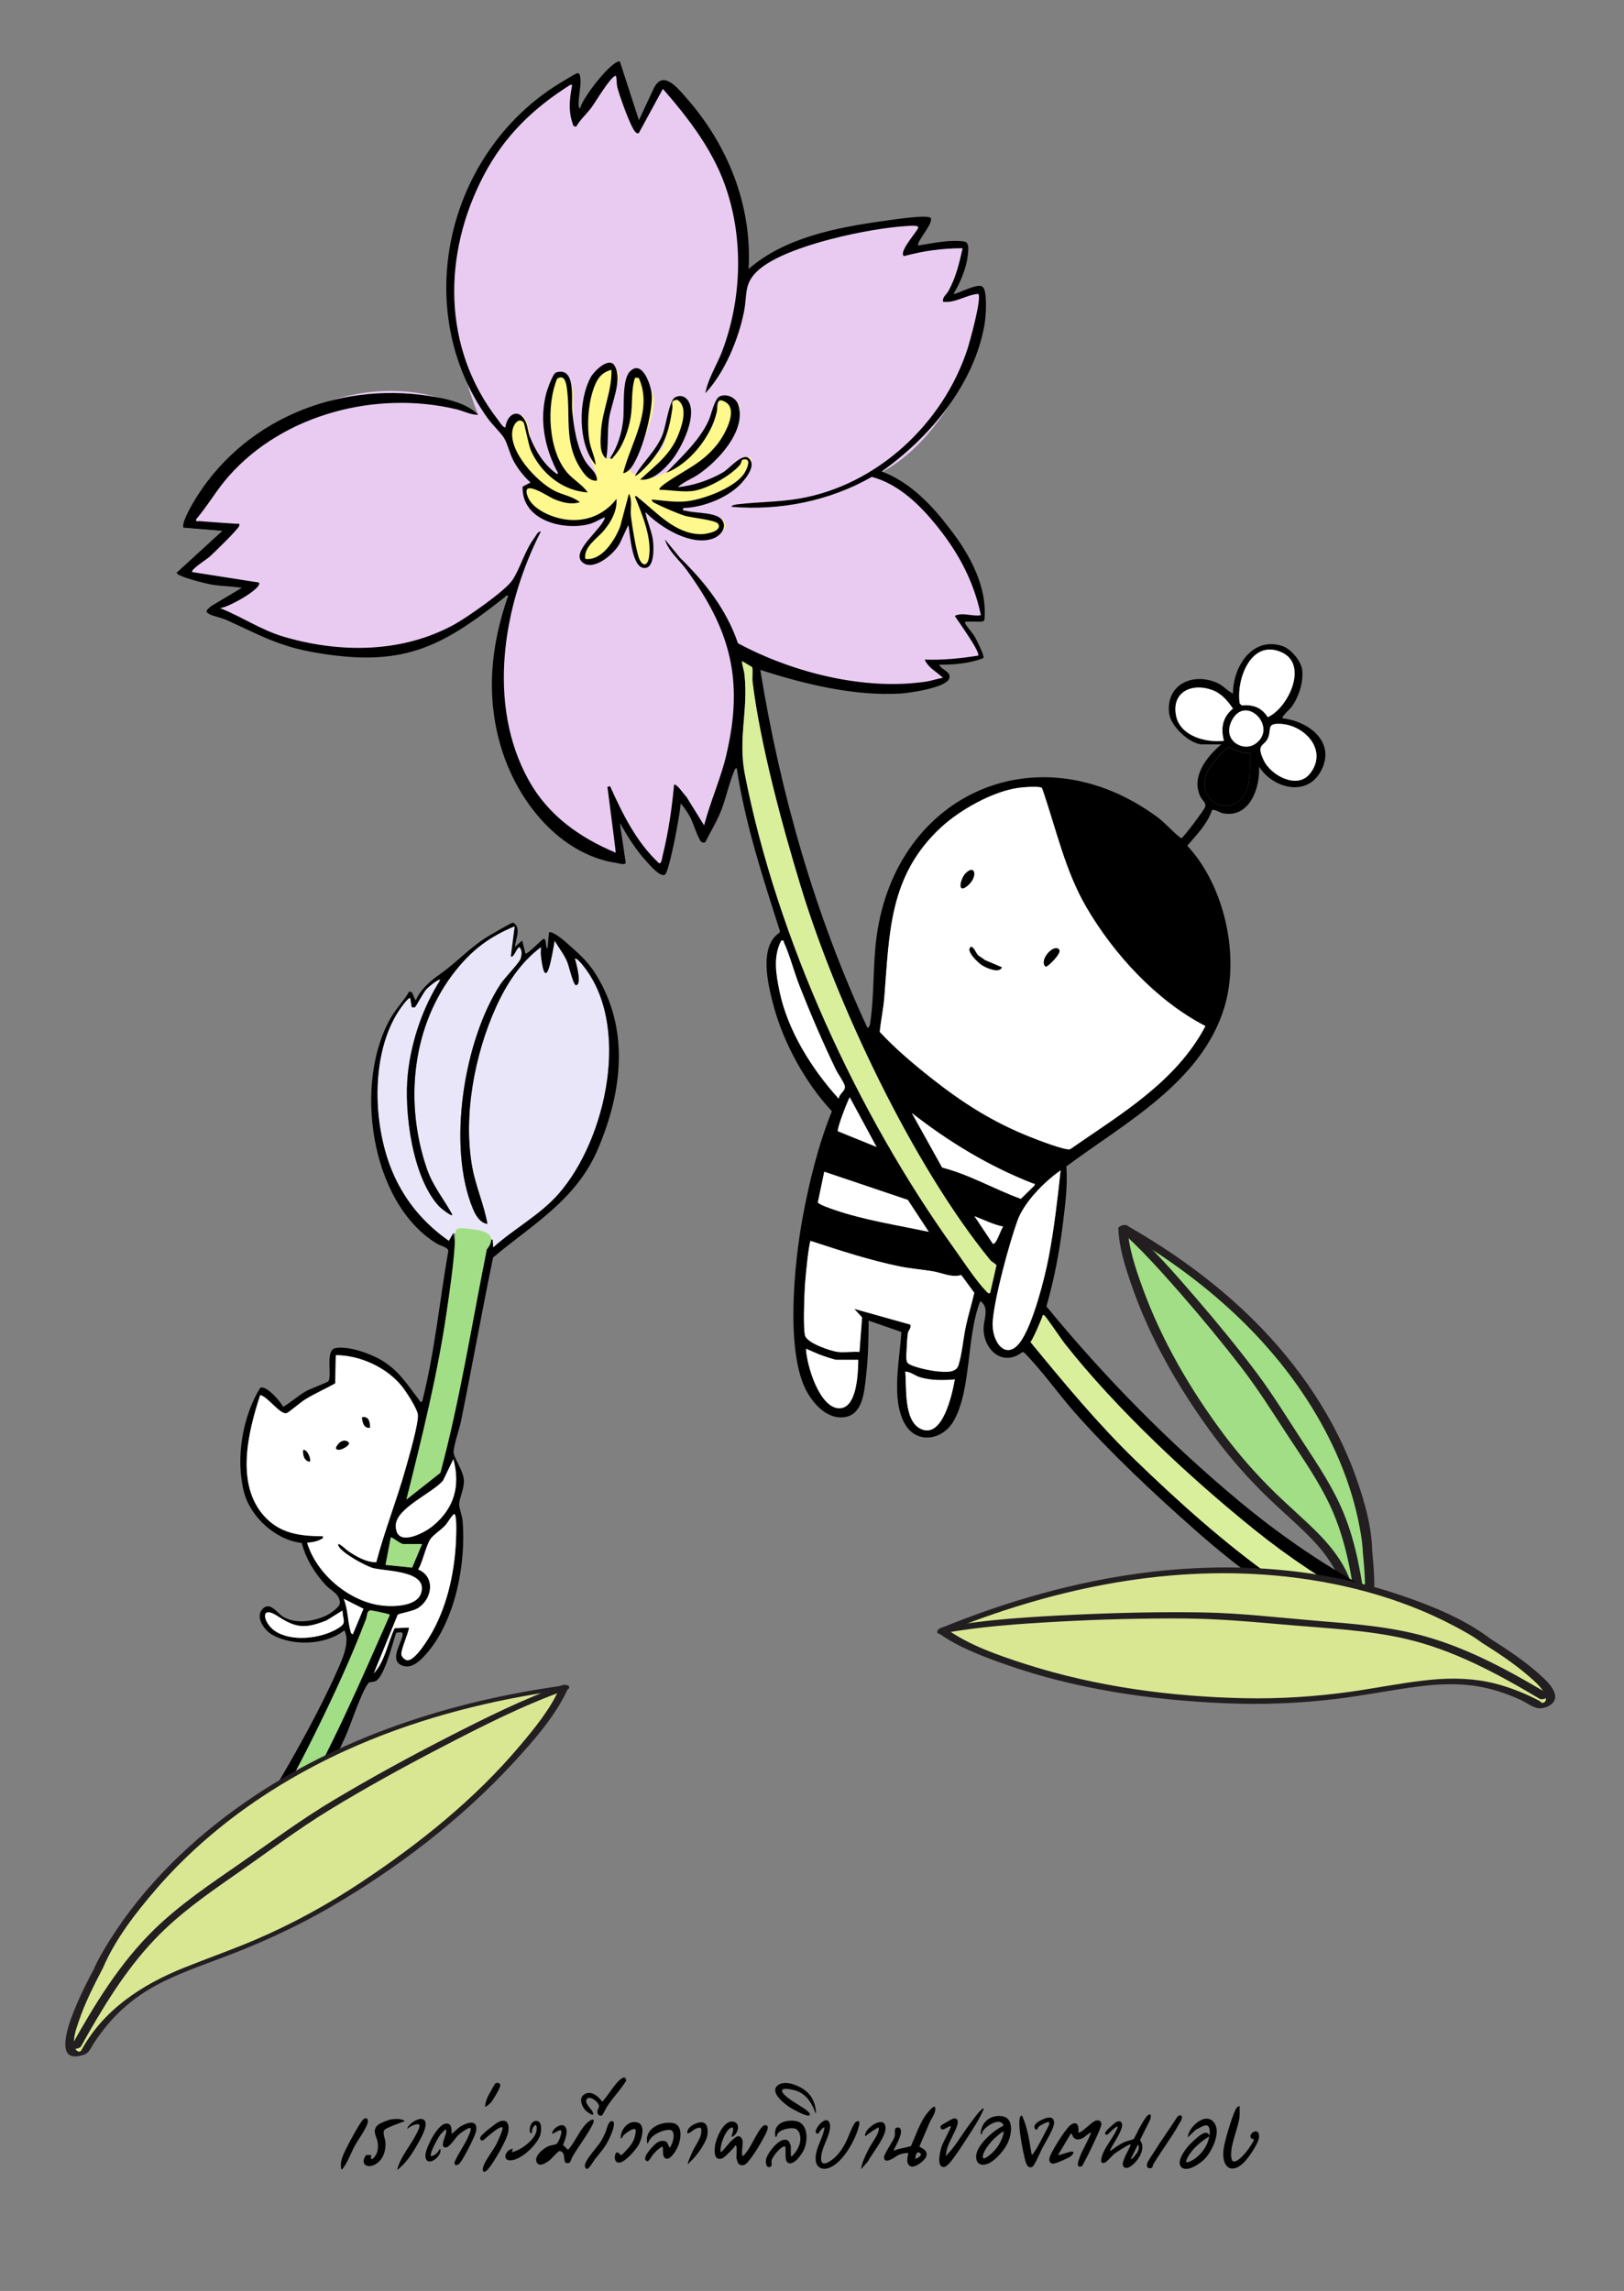 <?xml version="1.0" encoding="UTF-8"?>
<svg id="Layer_1" xmlns="http://www.w3.org/2000/svg" version="1.1" viewBox="0 0 254.82 359.49">
  <rect x="0" y="0" width="254.82" height="359.49" fill="#808080" stroke="none"/>
  <!-- Generator: Adobe Illustrator 29.8.2, SVG Export Plug-In . SVG Version: 2.1.1 Build 3)  -->
  <defs>
    <style>
      .st0 {
        fill: #daef9b;
      }

      .st1 {
        fill: #eae6fa;
      }

      .st2 {
        fill: #d9e793;
      }

      .st3 {
        fill: #231f20;
      }

      .st4 {
        fill: #fff88c;
      }

      .st5 {
        fill: #fff;
      }

      .st6 {
        fill: #a1de85;
      }

      .st7 {
        fill: #e9cbf2;
      }
    </style>
  </defs>
  <g>
    <g>
      <path class="st6" d="M214.58,243.57s-.51-29.45-38.38-50.97c0,0,.34,11.02,12.74,29.35,12.4,18.33,21.25,17.43,23.57,31.31,0,0,3.44,4.01,2.07-9.69Z"/>
      <path class="st3" d="M215.31,243.38c-.07-3.83-1.21-7.77-2.46-11.34-3.29-9.4-9.06-17.83-16.09-24.83-5.92-5.89-12.73-10.79-19.97-14.92-.32-.18-1.32.08-1.31.52.1,2.99,1.11,6.07,2.07,8.86,2.93,8.48,7.59,16.49,12.91,23.67,2.6,3.5,5.48,6.77,8.62,9.79,2.25,2.17,4.66,4.19,6.82,6.45,1.96,2.04,3.58,4.32,4.59,6.97.27.7.5,1.42.7,2.15.22.82.24,1.84.57,2.6.11.26.15.34.39.51.88.67,2.21.35,2.8-.55.55-.85.6-2.04.65-3.01.13-2.29-.07-4.59-.29-6.86-.04-.4-1.5-.1-1.45.39.2,2.08.38,4.18.31,6.27-.03.97-.06,2.06-.44,2.97-.03.06-.32.51-.31.53,0-.03.37,0,.41-.1.03-.06,0,.06-.05-.02-.08-.13-.39-.18-.51-.35-.09-.13-.03-.15-.09-.32-.29-.8-.35-1.75-.58-2.58-.36-1.31-.84-2.59-1.45-3.8-1.13-2.23-2.72-4.16-4.47-5.92-2.13-2.13-4.42-4.09-6.58-6.19-2.96-2.88-5.68-5.98-8.15-9.29-5.18-6.95-9.68-14.67-12.65-22.84-1.11-3.05-2.27-6.44-2.38-9.72l-1.31.52c11.55,6.59,22.09,15.34,29.38,26.56,4.02,6.18,7.1,13.15,8.4,20.44.23,1.26.43,2.55.46,3.84,0,.37,1.46.12,1.45-.39Z"/>
    </g>
    <path class="st3" d="M214.33,252.69c-.66-5.19-1.52-10.45-3.52-15.31-1.62-3.93-3.99-7.47-6.31-11.01-2.43-3.69-4.71-7.48-7.37-11.01-2.96-3.93-6.08-7.74-9.29-11.47-3.45-4.01-6.98-8.06-10.96-11.56-.34-.3-1.69.25-1.35.54,3.47,3.06,6.58,6.54,9.63,10.02,3.33,3.81,6.56,7.72,9.65,11.73,2.59,3.37,4.82,6.92,7.14,10.47,2.42,3.7,5,7.35,6.85,11.38,2.4,5.22,3.36,10.95,4.08,16.6.05.41,1.51.1,1.45-.39h0Z"/>
    <g>
      <path class="st7" d="M75.04,65.11s-18.61-13.33-42.26,10.17l-3.96,7.57,6.06.5-7.17,6.56,12.91,1.54-6.15,3.99s11.33,8.62,26.24,6.49c13.23-1.47,19.66-10.79,19.66-10.79,0,0-9.24,37.79,16.35,44.3l-.99-12.03s3.84,10.44,8.61,13.84l1.43-14.05,4.92,8.92s6.64-23.8,5.1-31.15c0,0,16.94,11.53,32.18,5.42l-2.87-2.86s3.99.62,9.2-.22l-4.49-6.64,4.62.73s-.64-17.85-17.63-22.56c13.33-5.71,19.95-26.71,17.31-29.83l-6.15,2.36s3.92-5.26,3.38-9.43l-9.53,2.26,4.21-5.95s-20.97.03-29.62,9.92c.45-10.4-6.37-28.21-12.4-30.2l-4.31,6.77-2.47-11.06-6.85,10.23.62-7.89s-30.81,14.56-15.98,53.08Z"/>
      <path class="st4" d="M96.9,78.19s-2.71,5.04-8.91,3.54c-6.2-1.51-6.46-5.08-4.61-6.1,0,0-5.61-7.81-2.17-10.15,0,0,1.55-2.06,2.28,5.13.92,1.67,3.58,4.76,6.93,5.34,0,0-5.11-3.77-4.44-12.06s3.92-4.8,3.94-2.27c.08,6.46-.46,10.83,3.74,12.83,0,0-1.57-3.17-2.16-7.08s1.71-9.78,4.58-9.47c2.87.3-1.23,4.98-.97,11.18,0,0-.6,3.96.77,2.66,1.37-1.31,2.97-4.58,3.28-10.11s2.01-2.75,3.25.09-3.53,11.89-3.53,11.89c0,0,.13,2.78,4.26-2.49,2.47-1.17.62-8.63,3.29-8.52,2.67.11,1.52,6.67-4.52,12.4,0,0,3.94.21,10-8.3.73-2.19.45-6.97,4.12-3.23.67,8.56-12.36,13.29-12.36,13.29,0,0,5.16.35,9.9-2.7,1.8-1.48,6.75-5.06,3.01,1.58-6.04,4.8-13.54,3.28-13.54,3.28,0,0,4.04,1.89,8.23,2.06s2.87,3.6-1.58,3.57c-4.45-.03-9.3-6.46-9.3-6.46,0,0,3.75,8.93,1.08,10.93-2.45.58-2.62-11.65-2.62-11.65,0,0,.09,11.7-7.19,10.88-2.17-.83,3.61-6.44,3.61-6.44l1.63-3.62Z"/>
      <path class="st1" d="M76.69,194.54h.6s.1,1.22.1,1.22c3.28-2.96,7.3-5.05,10.25-8.4,7.54-8.58,11.56-26.81,3.58-36.17-.15-.17-.8-.94-1.02-.72.2.51,1.2,4.35.11,4.1-.35-.08-1.06-3.05-1.3-3.62-.5-1.21-1.34-2.22-1.98-3.34-.37,2.08-1.4,8.82-2.15,2.35-.05-.44.02-.89,0-1.33-3.21,2.38-5.43,5.82-7.06,9.43-3.36,7.42-5.2,17.14-3.7,25.21.56,3,1.85,5.84,2.36,8.8-1.21-.22-1.83-1.34-2.26-2.35-4.11-9.82-1.44-26.44,4.3-35.26.65-1,2.94-3.32,3.17-4,.18-.54.3-1.42-.2-1.83-.38,0-.92,1.81-1.33,1.43l.61-4.71c-3.88,1.6-6.59,3.61-9.21,6.87-6.96,8.66-8.15,20.84-4.57,31.21.93,2.7,2.6,4.66,3.95,7.12.2.62-1.83-1.01-2.04-1.24-4.22-4.53-5.55-14.93-4.9-20.87.57-5.15,2.34-10.32,5.1-14.68-.29-.23-1.9,1.15-2.16,1.42-.52.55-1.68,2.81-1.84,2.88-.08.03-.54.08-.51-.12l-.21-1.31c-.3-.21-1.52,1.56-1.72,1.86-4.67,6.96-4.2,18.59-.83,26,1.92,4.23,4.81,7.59,8.6,10.25l.71-1.23,5.55,1.03Z"/>
      <path d="M233.84,264.82c-17.67-3.5-33.21-13.12-46.51-24.9-6.32-5.59-13.18-12.02-18.75-18.34-2.69-3.05-5.01-6.45-7.89-9.34l-.28-.07c-2.92,2.27-5.87-.09-6.07-3.4-.1-1.71,1.05-3.5-.52-4.61-2.2,5.45-1.35,13.8-4.17,18.79-1.73,3.07-5.85,3.74-7.69.45-2.19-3.89-.76-10.14-.53-14.39l-5.13-1.78c-.02,2.89-.07,5.84-.41,8.71-.27,2.32-.47,6.05-3.4,6.44-2.55.34-4.6-1.79-5.78-3.81-3.56-6.1-2.07-20.44-.8-27.36,1.04-5.65,2.47-11.52,4.62-16.84-4.12-4.38-7.57-10.67-9.13-16.48-.88-3.29-2.41-9.37.94-11.56l.03-.25c-2.68-8.38-5.45-16.81-6.77-25.54-.29.03-.33.29-.42.5-.85,2.01-1.3,4.47-2.21,6.6-.65,1.53-1.55,2.99-2.28,4.48-.21.16-.41.11-.62,0-.42-.22-1.34-3.04-1.73-3.8s-.99-1.64-1.54-2.25c-.03,1.43-1.79,10.76-2.46,11.18-.74.46-2.44-1.57-2.98-2.16-1.62-1.78-2.9-3.86-4.1-5.95l.92,6.24c-.06.42-1.13.09-1.47.04-9-1.4-15.54-9.75-18.05-18.02s-1.61-16.24,1.08-23.93c-.35-.09-.41.14-.62.3-10.09,7.99-16.09,10.95-29.55,8.65-5.9-1.01-8.77-2.75-13.96-5.1-.84-.38-2.07-.6-2.74-.94-.9-.46-.25-.79.26-1.27l4.81-2.87c-1.57-.26-3.14-.24-4.72-.5-.81-.14-5.39-1.24-5.52-1.86l7.17-6.56-6.06-.5c-.42-.58,1.1-3.26,1.47-3.89,7.55-12.9,22.42-19.05,37.05-16.8,2.56.39,5.86,1.07,7.71,2.95-1.07.08-2.31-.59-3.44-.86-12.52-2.98-27.08.74-35.7,10.49-1.88,2.12-3.28,4.61-5.12,6.77-.09.47.21.28.51.3,1.91.16,3.83.27,5.74.41.31.02.59-.16.51.31-.08.47-4.06,4.34-4.71,4.92-.3.26-3.02,2.02-2.67,2.35l10.45,1.64c.76.85-5.21,4.17-6.15,3.99,3.43,1.34,6.48,3.46,10.04,4.51,8.84,2.61,18.59,2.58,26.77-1.91,1.98-1.09,7.89-5.19,9.08-6.9,1.28-1.85,1.88-4.51,3.52-6.73.24-.33.53-1.03.99-.96-5.95,11.67-8.52,27.15-1.88,39.07,3.05,5.47,7.97,8.96,13.66,11.34l-1.33-10.35.41-.1c2,4.39,4.1,8.75,7.69,12.09.39.17.5-.97.58-1.26.88-3.56,1.44-7.38,1.78-11.03.32-.38,1.7,1.7,1.93,1.86l2.78,4.49c.98-3.77,2.62-7.34,3.51-11.14,2.73-11.69.62-19.53-6.3-29.01-1.11-1.52-2.83-2.88-3.36-4.73l2.35,2.87c3.95,3.86,7.31,8.14,9.11,13.43,8.55,4.59,19.86,7.48,29.59,6.01.84-.13,1.73-.46,2.58-.59-.97-.92-2.31-1.56-2.87-2.86,2.82.11,5.62-.18,8.4-.62.36-.52-3.13-5.47-3.68-6.24,1.29-.61,2.71.14,4.1-.1-1.1-5.25-3.45-9.68-6.77-13.83-2.72-3.41-6.01-6.67-10.33-7.89-6.62,3.8-14.43,5.35-22.03,4.71.04-.33.87-.38,1.13-.41,3.19-.37,6.34-.33,9.56-.89,12.2-2.12,22.54-11.81,26.33-23.46.38-1.16,2.29-8.07,1.7-8.65-1.9.13-3.57,1.48-5.53,1.23-.12-.76.55-1.13.86-1.7,1.18-2.18,1.68-4.3,2.21-6.7-3.11.01-6.22.42-9.22,1.23-.84-.62,1.99-3.75,2.25-4.41.2-.51-1.51-.31-1.74-.3-5.83.32-18.88,3.02-23.26,6.86-2.45,2.15-1.76,3.76-2.35,6.67-.86,4.26-3.05,9.55-6.05,12.7.45-2.37,1.83-4.42,2.67-6.66,2.94-7.79,3.32-16.85.82-24.81-1.98-6.29-5.88-11.37-10.15-16.29l-3.79,6.97c-.28.06-.34-.04-.52-.2-.7-.6-2.64-6.03-2.87-7.17-.11-.56-.02-1.12-.2-1.65-.78.02-3.22,4.18-3.83,4.99-.8,1.06-1.8,1.93-2.42,3.01l-.4-.13c-.82-2.11-.65-3.99-.25-6.16.05-.28.08-.34-.27-.27-5.83,3.68-10.3,8-13.53,14.14-6.5,12.37-6.59,27.1,2.19,38.39.18.24.91,1.42,1.19,1.16.26-2.07,2.12-3.08,3.18-.82.32.69.35,1.55.62,2.25.89,2.3,2.26,4.51,4.3,5.95.29-.15-.04-.5-.13-.69-1.88-3.72-2.65-7.96-1.55-12.06.17-.62,1.02-3.04,1.52-3.2,3.14-.97,2.39,4.18,2.52,5.8.21,2.58.72,5.93,2.09,8.16.66,1.08,1.87,1.73,1.8,3.01-1.22.15-2.13-1.18-2.7-2.11-2.54-4.15-1.36-8.27-2.06-12.69-.14-.88-.49-1.84-1.49-1.18-1.7,4.14-1.41,11.13,1.53,14.66.98,1.17,2.4,1.91,3.28,3.17-3.94-.24-7.33-3.01-8.91-6.56-.39-.87-1.01-4.3-1.18-4.46-.8-.78-1.54.37-1.7,1.17-.71,3.37,3.79,8.19,6.6,9.61,1.29.65,2.81.85,3.96,1.78-1.46.42-2.83.03-4.17-.54-.78-.34-5.21-3.35-4-.3.57,1.43,2.24,2.41,3.61,2.94,3.8,1.47,7.79.64,10.3-2.62.13,1.84-.81,3.55-1.94,4.92-1.07,1.3-3.23,2.57-2.96,4.49,2.59.36,4.63-2.92,5.47-5.05l1.38-5.18c.6,1.07.18,2.39.32,3.57.15,1.28.88,5.89,1.38,6.82.57,1.09,1.22.85,1.43-.3.56-3.08-1.08-6.86-2.2-9.68.35-.09.41.14.62.3,2.85,2.24,5.69,5.6,9.73,5.65.75.01,3.42-.43,2.73-1.62-.36-.62-4.19-.96-5.19-1.26-1.06-.32-3.64-1.42-4.61-1.94-.26-.14-.64-.26-.61-.62,1.74.14,3.46.45,5.22.3,2.67-.23,7.63-2.06,9.21-4.31.41-.58,1.43-2.64-.17-2.25-.19.04-.24.59-.44.82-1.42,1.71-5.36,3.91-7.57,4.12-1.68.15-3.36-.19-5.03-.21-.27-.23.86-.98,1.04-1.11,2.91-2.04,5.45-2.92,7.87-5.86,1.11-1.34,3.57-5.51,1.45-6.78-1.59-.95-1.22.69-1.39,1.5-.83,3.82-4.26,8.2-7.94,9.58,2.36-2.47,5.21-5.03,6.66-8.2.4-.87.91-3.41,1.74-3.79,1.12-.5,2.58.22,2.93,1.36,1.26,4.06-3.22,8.81-6.27,10.88-1.03.7-2.31,1.15-3.22,2,2.36-.2,4.98-1.11,7.03-2.29,1.06-.61,2.7-2.75,3.89-2.39,1.52.97,0,2.99-.87,3.97-2.09,2.35-6.1,3.92-9.22,3.99-.1.58.12.34.47.44,1.51.41,4.64.19,5.59,1.39.89,1.12-.12,2.44-1.23,2.9-3.42,1.4-8.43-1.66-10.77-4.11.28,1.63,1.1,3.14,1.23,4.81.08,1.02.15,3.77-1.18,3.97-2.21.33-2.41-5.36-2.72-6.73l-1.27,2.72c-.74,1.65-4.02,4.5-5.81,3.23-2.33-1.65,3.22-5.47,3.4-7.19-.94.4-1.6.89-2.65,1.14-4.17.97-10.43-.75-10.26-5.92l1.24-.65c-1.02-.94-1.95-2.1-2.62-3.32s-.94-2.67-1.5-3.62c-.49-.82-1.9-2.17-2.6-3.14-12.24-17.15-6.43-41.6,11.16-52.49.38-.24,2.69-1.63,2.86-1.66.33-.05.44.23.49.5.2,1.16-.15,2.53-.21,3.68-.02.27-.15,1.28.21,1.34.23-1.49,4.99-7.64,6.23-7.36l2.99,9.21,2.25-4.82c1.43-3.19,3.67-.4,5.12,1.24,6.57,7.43,10.4,16.9,9.84,26.94,5.66-4.97,13.94-6.54,21.23-7.55,1.09-.15,6.9-1.07,7.36-.45.4.94-2.39,3.83-1.96,4.31,2.12-.35,5.17-1,7.27-.61.77.14.56,1.5.49,2.13-.21,2.06-1.18,4.3-2.23,6.06.27.21,3.73-1.75,4.51-1.13.89.54.54,4.84.36,5.9-1.63,9.42-8.55,17.73-16.14,23.1,4.5,1.7,7.87,5.3,10.74,9.04,3.08,4.02,5.9,9.11,5.36,14.34l-.25.16c-.74.1-1.49-.03-2.23.03-.22.02-.68-.11-.51.3.16.38,1.19,1.52,1.54,2.15.25.46,1.52,2.98,1.31,3.27-2.19.85-4.61,1.04-6.95,1.04.38.85,2.07,1.12,1.54,2.25-.64,1.37-6.11,2.18-7.57,2.27-7.4.43-15.05-1.48-22.03-3.7,3.14,19.36,8.57,38.37,16.8,56.15.27-.03.36-.28.4-.52.73-4.56.42-9.3,1.06-13.9,3.13-22.51,25.51-32.27,44.01-18.66,1.39,1.02,2.4,2.34,3.78,3.35.3-.05,3.61-4.48,3.74-4.9.22-.69-.5-1.1-.77-1.71-1.44-3.13,1.06-6.23,3.31-8.13h-2.97c-1.94,0-4.96-2.85-5.21-4.83-.57-4.6,3.79-6.56,7.64-4.77.95.44,1.47,1.23,2.38,1.61-.02-4.16,3.01-9.01,7.75-7.44,1.31.43,2.9,2.3,3.09,3.67.27,1.92-.52,4.34-1.66,5.89-.21.29-1.64,1.57-1.4,1.78,4.26.48,8.55,3.9,5.9,8.47-2.27,3.92-7.5,2.43-9.59-.88.17,3.32-1.46,8.05-5.59,7.33-.62-.11-1.13-.61-1.78-.56-.69,2.16-2.44,3.93-3.9,5.63,5.84,6.25,8.32,17.31,5.79,25.47-3.62,11.69-15.59,18.03-24.76,24.85.22,2.95-.17,5.95-.53,8.88-.54,4.43-1.37,8.81-2.6,13.09,9.06,11.04,19.29,21.45,30.28,30.59,11.76,9.78,24.76,17.24,39.34,22.03v1.64c-13.32-3.25-26.13-10.53-36.77-19.06s-21.96-19.18-30.01-29.41c-.49-.62-2.94-4.27-3.19-4.4-.34-.17-.27.16-.32.28-.58,1.32-1.07,2.68-1.83,3.92,5.26,6.4,10.53,12.78,16.49,18.55,13.42,12.98,28.83,25.93,47.03,31.45,2.84.86,5.8,1.37,8.61,2.36v1.84ZM116.43,103.74c.04.73.33,1.43.4,2.15.6,5.68-1.06,9.97.07,15.71,5.02,25.62,17.62,53.09,32.76,74.22,1.4,1.95,3.5,5.17,5.09,6.8.2.2.27.39.61.31l1-4.37c-.27-.38-.7-.48-1-.85-12.2-14.96-24.17-40.29-29.76-58.76-2.91-9.59-6.26-21.97-7.5-31.85-.1-.8.06-1.61-.06-2.4l-1.6-.95ZM122.58,147.6c-1.31,2.51-.82,5.3-.27,7.95,1.28,6.18,5.1,12.23,9.28,16.84.11-.88,1.16-1.18.94-2.05-.14-.56-1.08-1.89-1.39-2.52-2.04-4.24-3.93-8.62-5.65-13-.87-2.2-1.54-4.85-2.49-6.94-.11-.24.1-.37-.43-.29ZM131.49,212.15c1.04.13,2.31-.1,3.38,0l.41-5.42-1.23-1.34,8.8,2.47c.21.53-.32.91-.38,1.33-.11.65-.18,2.13-.21,2.86-.02.5-.14,1.53.2,1.85.62.61,3.71,1.23,4.64,1.3,1.1.08,2.88.34,3.3-.95.56-1.73.77-4.3,1.18-6.2.38-1.74.91-3.44,1.31-5.18l-2.05-2.79c-1.46.45-2.97-.33-4.43-.58-1.71-.29-3.48-.42-5.18-.76-4.72-.96-9.45-2.51-14.02-4.01-.15.02-.47,2.59-.51,2.98-.15,1.39-.34,3.14-.41,4.51-.08,1.6-.26,5.98.04,7.33.27,1.2,4.04,2.46,5.18,2.61ZM134.67,213.38h-3.38c-.4,0-2.31-.67-2.82-.87l-2-.87c.09,2.56,2.11,9.34,5.23,9.34,2.8,0,2.94-5.6,2.97-7.6ZM129.34,183.87l-1,4.78c.11.36,2.17,1.04,2.69,1.22,4.69,1.6,9.86,2.39,14.71,3.42l-3.29-5.01-13.1-4.42ZM137.53,179.97l-4.2-7.78c-.37.64-2.06,5.01-1.86,5.33l6.06,2.46ZM147.65,129.84c-8.14,7.54-8.08,16.48-8.89,26.66-.14,1.82-.55,3.62-.72,5.43,2.43,2.6,5.2,4.96,8,7.17,5,3.95,9.7,6.96,15.67,9.33,1.05.42,5.41,2.11,6.19,1.91,7.86-5.46,16.64-10.57,21.24-19.33-7.64-3.95-14.34-11.22-18.66-18.61-3.4-5.81-4.78-12.44-6.98-18.74-.35-.36-3.09-.12-3.72-.03-4.03.57-9.16,3.46-12.13,6.21ZM142.04,215.23c.24,2.46-.27,7.66,2.4,8.97,3.47,1.71,4.99-5.53,5.38-7.74-1.81.15-3.72.19-5.49-.35-.81-.25-1.45-.86-2.29-.88ZM143.07,174.65l4.76,8.56c4.31,1.09,8.19,3.4,12.35,4.91l2.15-2.1c.07-.43-.07-.24-.28-.32-6.94-2.72-13.12-6.48-18.98-11.05ZM157.41,192.48c-1.58-.33-3.01-1.06-4.51-1.64l2.87,4.3c.51.35,1.29-2.3,1.64-2.66ZM166.42,183.66c-2.5,1.72-5.74,4.99-6.77,7.88-1.32,3.7-3.59,12.01-3.88,15.79-.25,3.26,2.17,6.48,4.47,3.04,1.89-2.83,3.66-9.69,4.31-13.11.85-4.47,1.38-9.08,1.87-13.6ZM192.04,116.24c-.52-2.02-.21-3.7,1.42-5.05-.88-1.27-1.81-2.41-3.36-2.95-3.18-1.11-6.33.41-5.55,4.12.66,3.15,4.69,4.22,7.49,3.88ZM196.14,118.08c-.9.53-2.92-.9-3.34-.8-.74.18-3.01,3.01-3.37,3.82-1.94,4.35,3.25,7.41,5.77,3.72,1.2-1.75.86-4.71.94-6.75ZM192.9,115.06c.28,1.73,2.52,2.71,4.04,1.68,3.59-2.43-1.13-7.6-3.44-4.05-.44.68-.74,1.57-.6,2.37ZM194.52,110.37l.31.31c1.8-.14,3.11.32,4.09,1.86,3.21-1.44,6.43-8.26,2.18-10.18-4.79-2.16-7.16,4.26-6.58,8.01ZM205.47,121.48c3.01-3.66-.67-7.69-4.55-7.9-2.12-.11-1.46.72-1.87,1.98-.55,1.68-2.08.96-.76,3.74,1.16,2.43,5.24,4.53,7.18,2.17Z"/>
      <path d="M40.62,284.5c.71-1.16,1.51-2.25,2.21-3.42,3.37-5.59,7.43-12.91,10.05-18.84.81-1.84,2.09-4.52,1.16-6.42-2.95,2.36-8.12,2.53-11.35.69-1.18-.67-2.66-2.68-1.55-3.97,1.16-1.35,2.31.52,3.19,1.1,1.92,1.26,4.97.82,6.96-.18.51-.26,2-1.27,2.03-1.84.07-1.5-1.38-2-2.17-2.85-1.74-1.86-3.17-4.17-3.8-6.65-4.06-.43-8.08-4.09-9.08-8.03-1.32-5.21-.25-11.77,2.56-16.31.92-.48,3.23,2.17,3.59,2.99,1.28-.74,2.35-1.78,3.65-2.5.65-.36,3.24-1.32,3.42-1.5.68-.67-.53-4.9,1.13-5.23,2.11-.41,5.89.98,7.66,2.16,2.6,1.73,3.65,3.65,5.49,5.97.13.16,0,.38.47.26,1.98-7.77,2.73-15.77,4.11-23.67-.11-.57-1.24-.77-1.78-1.09-10.57-6.43-13.18-25.53-7.12-35.68.82-1.37,1.98-2.51,2.75-3.91l.42.12.6,1.31c.71-1.66,2.19-3.01,3.66-4.03,2.62-1.82,4.57-4.04,7.31-5.81.48-.31,4.06-2.41,4.31-2.39,1.37.74.38,2.58.3,3.82l1.13-1.02.51,2.04c.24.24,2.55-2.16,2.77-2.25.63-.27.29,1.37.71,1.43l.21-2.46c.37-.37,2.12,1.03,2.46,1.33,1.9,1.7,3.47,2.93,4.87,5.17,5.38,8.58,4.19,18.41.4,27.37-3.41,8.07-10.14,11.78-16.49,17.11-1.77,8.55-3.3,17.15-5.04,25.7-.28,1.4-1.08,3.48-1.16,4.81-.05.87,1.56,2.88,1.62,4.51.04,1.27-.7,2.73-.75,3.69-.02.49.49,1.9.55,2.63.56,6.69-1.17,15.78-5.74,20.9-.95,1.06-2.38,2.52-3.95,1.7-1.81-.94.2-3.51.27-4.77.03-.57-.63-.28-1.01-.29-.54,1.59-1.81,6.8-3.18,7.57-.44.25-.99.1-1.16.32-1.14,1.43-2.72,6.4-3.63,8.42-1.82,4.03-3.86,7.97-5.77,11.95h-2.25c5.77-9.88,10.32-20.42,14.93-30.88.14-.33-.13-.3-.37-.37-.35-.1-2.35-.54-2.57-.52-.62.05-.51.85-.71,1.35-2.23,5.83-4.87,11.58-7.62,17.18-2.21,4.51-4.54,8.95-7.14,13.25h-2.05ZM40.82,218.92c-1.89,5.77-3.89,13.93.62,18.95,2.49,2.78,5.64,3.15,9.21,3.18.1.47-.05.33-.26.46-.59.37-1.51.52-2.2.56,1.44,4.79,6.3,8.96,11.22,9.78,1.85.31,5.93.35,6.65-1.85,1.16-3.53-5.28-3.42-7.43-3.93-1.21-.29-5.08-2.44-5.52-3.49-.41-.96,1.26.61,1.37.68,1.29.91,2.95,1.89,4.56,1.86,1.31-4.98,3.24-9.78,4.62-14.74.45-1.61,2.09-7.18,1.9-8.45-.14-.98-1.85-3.6-2.53-4.44-2.4-2.96-6.58-4.85-10.34-4.85l-.09,4.42c-1.58.9-3.26,1.61-4.8,2.58-.6.37-2.53,2.02-2.83,2.1-1.01.28-2.99-2.63-4.15-2.84ZM43.61,253.63c-2.89-1.9-2.33.99-.52,2.26,2.57,1.79,7.14,1.25,9.75-.26,1.67-.96.98-1.16.89-2.9l-2.46,1.53c-3.33,1.33-4.79,1.25-7.66-.63ZM53.94,250.89c.65,1.57.6,3.41,1.04,5,.07.24.07.49.39.53l1.66-3.98-3.09-1.56ZM62.39,253.4l-3.74,9.17c1.77-1.93,2.16-4.77,3.27-7.08l2.26-.09c-.15,1.02-1.26,3.36-1.21,4.21.02.38.55.88.91.91,1.27.13,3.44-3.52,4.02-4.58,2.42-4.41,3.51-9.77,3.66-14.78.02-.51.14-3.6-.32-3.59-.57.52-.92,1.29-1.43,1.84-.64.7-1.93,1.5-2.33,2.18-.75,1.27-1.1,3.35-1.86,4.69,2.75,1.16,2.22,4.66-.08,6.08-.88.54-2.81.76-3.16,1.04ZM64.38,156.61c-.3-.21-1.52,1.56-1.72,1.86-4.67,6.96-4.2,18.59-.83,26,1.92,4.23,4.81,7.59,8.6,10.25l.71-1.23c.05.52.23,1,.23,1.54-.04,3.18-.81,7.59-1.28,10.83-1.45,9.96-3.88,19.7-6.32,29.44l5.33-4.2c3.22-12.01,5.08-24.38,7.59-36.57h.6s.1,1.22.1,1.22c3.28-2.96,7.3-5.05,10.25-8.4,7.54-8.58,11.56-26.81,3.58-36.17-.15-.17-.8-.94-1.02-.72.2.51,1.2,4.35.11,4.1-.35-.08-1.06-3.05-1.3-3.62-.5-1.21-1.34-2.22-1.98-3.34-.37,2.08-1.4,8.82-2.15,2.35-.05-.44.02-.89,0-1.33-3.21,2.38-5.43,5.82-7.06,9.43-3.36,7.42-5.2,17.14-3.7,25.21.56,3,1.85,5.84,2.36,8.8-1.21-.22-1.83-1.34-2.26-2.35-4.11-9.82-1.44-26.44,4.3-35.26.65-1,2.94-3.32,3.17-4,.18-.54.3-1.42-.2-1.83-.38,0-.92,1.81-1.33,1.43l.61-4.71c-3.88,1.6-6.59,3.61-9.21,6.87-6.96,8.66-8.15,20.84-4.57,31.21.93,2.7,2.6,4.66,3.95,7.12.2.62-1.83-1.01-2.04-1.24-4.22-4.53-5.55-14.93-4.9-20.87.57-5.15,2.34-10.32,5.1-14.68-.29-.23-1.9,1.15-2.16,1.42-.52.55-1.68,2.81-1.84,2.88-.08.03-.54.08-.51-.12l-.21-1.31ZM66.23,242.28h-2.97c-.44,0-1.81-1.18-1.95-1.02l-.82,4.3,4.17.43,1.56-3.71ZM71.14,228.96l-1.63,3.38c-1.67,1.94-7.31,4.32-7.4,6.96-.12,3.6,4.31,1.38,5.85.1,3.33-2.77,4.29-6.25,3.18-10.45Z"/>
      <path class="st0" d="M233.84,262.98c-2.8-.98-5.77-1.5-8.61-2.36-18.2-5.53-33.61-18.47-47.03-31.45-5.96-5.77-11.23-12.15-16.49-18.55.75-1.24,1.25-2.6,1.83-3.92.05-.12-.02-.45.32-.28.24.12,2.7,3.77,3.19,4.4,8.06,10.23,19.84,21.25,30.01,29.41s23.45,15.81,36.77,19.06v3.69Z"/>
      <path class="st6" d="M42.67,284.5c2.6-4.29,4.93-8.74,7.14-13.25,2.75-5.59,5.39-11.35,7.62-17.18.19-.5.08-1.3.71-1.35.22-.02,2.22.42,2.57.52.24.07.51.04.37.37-4.61,10.46-9.16,21-14.93,30.88h-3.48Z"/>
      <path d="M98.74,73.74c-.13.13-.83.62-.95.48,1.2-4.8,4.73-9.88,2.43-14.93l-.58-.02c-.66,2-.33,4.09-.68,6.19s-1.22,4.63-2.64,6.17c-.14.16-.32.6-.58.24,1.16-1.76,1.81-3.85,2.04-5.95.21-1.9-.22-6.25,1.02-7.58,1.93-2.06,3.33,2.03,3.46,3.51.24,2.67-1.65,9.98-3.53,11.89Z"/>
      <path d="M95.12,71.97c-1.12-.86-.89-2.89-.82-4.2.19-3.39,1.74-6.38,1.64-9.74-1.76.45-2.41,1.71-2.92,3.32-.74,2.32-.93,5.42-.54,7.82.21,1.3.87,2.5,1,3.81-2.85-3.25-2.78-10.14-.78-13.8.54-.98,2.9-3.28,3.75-1.77,1.27,2.27-.54,5.85-.89,8.32-.3,2.08-.07,4.18-.44,6.23Z"/>
      <path d="M107.76,62.61c1.97,2.18-.82,7.74-2.4,9.66-1.13,1.37-3,3.26-4.91,2.98,2.48-2.32,4.75-3.85,6.04-7.17.6-1.55,1.46-4.31-.21-5.34-1.19.09-.69.69-.77,1.29-.53,3.66-1.24,5.94-3.73,8.77-.23.26-1.91,2.06-2.15,1.84,1.32-2.24,3.24-3.84,4.27-6.28.6-1.42,1.07-5.46,2-5.99.62-.36,1.37-.3,1.86.24Z"/>
      <path class="st5" d="M147.65,129.84c2.97-2.75,8.11-5.64,12.13-6.21.63-.09,3.37-.33,3.72.03,2.2,6.3,3.58,12.93,6.98,18.74,4.32,7.39,11.02,14.67,18.66,18.61-4.6,8.76-13.38,13.87-21.24,19.33-.79.2-5.14-1.49-6.19-1.91-5.97-2.37-10.67-5.37-15.67-9.33-2.8-2.22-5.57-4.57-8-7.17.17-1.81.58-3.61.72-5.43.81-10.19.75-19.12,8.89-26.66ZM151.54,137.01c-.81.79-1.4,3.24.14,2.09,1.78-1.32,1.42-3.61-.14-2.09ZM152.29,148.62c-.79.62,1.25,2.5,1.77,2.83.67.43,2.74,1.35,3.14.34l-2.73-1.16c-.28-.3-.81-.52-1.06-.78s-.75-1.52-1.13-1.23ZM166.21,149.04c-.79-1.1-3.29,1.66-2.14,2.65.32.07,2.53-2.11,2.14-2.65Z"/>
      <path class="st0" d="M116.43,103.74l1.6.95c.11.8-.04,1.61.06,2.4,1.24,9.87,4.59,22.26,7.5,31.85,5.6,18.47,17.56,43.8,29.76,58.76.31.38.73.48,1,.85l-1,4.37c-.34.08-.41-.11-.61-.31-1.59-1.63-3.69-4.84-5.09-6.8-15.14-21.13-27.73-48.6-32.76-74.22-1.13-5.74.53-10.03-.07-15.71-.08-.73-.36-1.42-.4-2.15Z"/>
      <path class="st5" d="M131.49,212.15c-1.14-.14-4.91-1.4-5.18-2.61-.3-1.35-.12-5.73-.04-7.33.07-1.37.26-3.12.41-4.51.04-.39.36-2.96.51-2.98,4.58,1.5,9.3,3.05,14.02,4.01,1.7.35,3.47.47,5.18.76,1.46.25,2.97,1.03,4.43.58l2.05,2.79c-.4,1.73-.93,3.44-1.31,5.18-.41,1.89-.62,4.47-1.18,6.2-.42,1.29-2.19,1.03-3.3.95-.94-.07-4.02-.69-4.64-1.3-.33-.32-.22-1.35-.2-1.85.03-.73.11-2.21.21-2.86.07-.42.59-.8.38-1.33l-8.8-2.47,1.23,1.34-.41,5.42c-1.07-.1-2.34.13-3.38,0Z"/>
      <path class="st5" d="M166.42,183.66c-.49,4.52-1.02,9.13-1.87,13.6-.65,3.42-2.42,10.28-4.31,13.11-2.3,3.44-4.72.22-4.47-3.04.29-3.78,2.56-12.1,3.88-15.79,1.03-2.89,4.27-6.16,6.77-7.88Z"/>
      <path class="st5" d="M129.34,183.87l13.1,4.42,3.29,5.01c-4.85-1.04-10.02-1.82-14.71-3.42-.52-.18-2.58-.86-2.69-1.22l1-4.78Z"/>
      <path class="st5" d="M122.58,147.6c.52-.08.32.05.43.29.94,2.09,1.62,4.74,2.49,6.94,1.73,4.38,3.61,8.76,5.65,13,.31.64,1.25,1.96,1.39,2.52.21.87-.83,1.17-.94,2.05-4.19-4.61-8-10.66-9.28-16.84-.55-2.66-1.04-5.45.27-7.95Z"/>
      <path class="st5" d="M194.52,110.37c-.58-3.76,1.79-10.17,6.58-8.01,4.25,1.92,1.03,8.74-2.18,10.18-.98-1.54-2.29-2-4.09-1.86l-.31-.31Z"/>
      <path class="st5" d="M143.07,174.65c5.86,4.57,12.04,8.32,18.98,11.05.21.08.35-.11.28.32l-2.15,2.1c-4.17-1.51-8.05-3.81-12.35-4.91l-4.76-8.56Z"/>
      <path class="st5" d="M205.47,121.48c-1.94,2.36-6.02.26-7.18-2.17-1.32-2.78.22-2.06.76-3.74.41-1.26-.25-2.09,1.87-1.98,3.87.2,7.55,4.24,4.55,7.9Z"/>
      <path class="st5" d="M192.04,116.24c-2.8.34-6.83-.73-7.49-3.88-.78-3.71,2.37-5.23,5.55-4.12,1.55.54,2.48,1.68,3.36,2.95-1.63,1.35-1.94,3.03-1.42,5.05Z"/>
      <path d="M196.14,118.08c-.08,2.04.26,5-.94,6.75-2.52,3.69-7.71.62-5.77-3.72.36-.81,2.63-3.64,3.37-3.82.42-.1,2.44,1.33,3.34.8Z"/>
      <path class="st5" d="M142.04,215.23c.84.02,1.48.63,2.29.88,1.77.54,3.68.5,5.49.35-.39,2.21-1.91,9.45-5.38,7.74-2.67-1.31-2.16-6.51-2.4-8.97Z"/>
      <path class="st5" d="M134.67,213.38c-.03,2-.18,7.61-2.97,7.6-3.11,0-5.14-6.78-5.23-9.34l2,.87c.51.2,2.42.87,2.82.87h3.38Z"/>
      <path class="st5" d="M192.9,115.06c-.13-.81.17-1.7.6-2.37,2.31-3.55,7.02,1.62,3.44,4.05-1.52,1.03-3.76.06-4.04-1.68Z"/>
      <path class="st5" d="M137.53,179.97l-6.06-2.46c-.2-.32,1.49-4.69,1.86-5.33l4.2,7.78Z"/>
      <path class="st5" d="M157.41,192.48c-.35.36-1.13,3.01-1.64,2.66l-2.87-4.3c1.49.58,2.92,1.31,4.51,1.64Z"/>
      <path class="st6" d="M71.37,195.04c-.18,3.18-.81,7.59-1.28,10.83-1.45,9.96-3.88,19.7-6.32,29.44l5.33-4.2c3.09-11.5,4.92-23.35,7.28-35.05,0,0,2.33-2.47-1.56-3.06s-3.32-.33-3.45,2.03Z"/>
      <path class="st5" d="M40.82,218.92c1.17.21,3.14,3.12,4.15,2.84.3-.08,2.23-1.73,2.83-2.1,1.54-.97,3.22-1.68,4.8-2.58l.09-4.42c3.76,0,7.94,1.89,10.34,4.85.68.84,2.39,3.46,2.53,4.44.18,1.27-1.45,6.84-1.9,8.45-1.39,4.96-3.31,9.76-4.62,14.74-1.61.03-3.27-.95-4.56-1.86-.11-.08-1.77-1.65-1.37-.68.45,1.05,4.31,3.21,5.52,3.49,2.15.51,8.59.4,7.43,3.93-.72,2.2-4.8,2.16-6.65,1.85-4.92-.83-9.78-5-11.22-9.78.69-.04,1.61-.2,2.2-.56.21-.13.36,0,.26-.46-3.58-.03-6.72-.4-9.21-3.18-4.51-5.02-2.51-13.18-.62-18.95ZM47.58,227.52c-.08.72.13,1.76,1.02,1.84.25-.3-.33-1.93-1.02-1.84ZM52.71,227.21c.15.77,2.16-.27,2.05-.81-.73-.81-1.75-.01-2.05.81ZM56.81,222.4c.03.75.29,1.77,1.23,1.64.07-.86-.21-1.89-1.23-1.64Z"/>
      <path class="st5" d="M62.39,253.4c.35-.28,2.28-.5,3.16-1.04,2.29-1.41,2.83-4.91.08-6.08.76-1.34,1.11-3.42,1.86-4.69.4-.68,1.68-1.48,2.33-2.18.51-.56.86-1.32,1.43-1.84.46,0,.33,3.08.32,3.59-.15,5.02-1.24,10.37-3.66,14.78-.59,1.07-2.76,4.71-4.02,4.58-.37-.04-.89-.54-.91-.91-.05-.85,1.07-3.19,1.21-4.21l-2.26.09c-1.11,2.31-1.5,5.15-3.27,7.08l3.74-9.17Z"/>
      <path class="st5" d="M71.14,228.96c1.11,4.2.15,7.68-3.18,10.45-1.55,1.29-5.97,3.5-5.85-.1.08-2.65,5.73-5.02,7.4-6.96l1.63-3.38Z"/>
      <path class="st5" d="M43.61,253.63c2.87,1.88,4.33,1.96,7.66.63l2.46-1.53c.09,1.74.78,1.94-.89,2.9-2.61,1.51-7.18,2.05-9.75.26-1.81-1.27-2.38-4.16.52-2.26Z"/>
      <path class="st6" d="M66.23,242.28l-1.56,3.71-4.17-.43.82-4.3c.13-.15,1.51,1.02,1.95,1.02h2.97Z"/>
      <path class="st5" d="M53.94,250.89l3.09,1.56-1.66,3.98c-.32-.04-.32-.3-.39-.53-.44-1.59-.39-3.43-1.04-5Z"/>
      <path d="M152.29,148.62c.37-.29.89.98,1.13,1.23.25.27.78.48,1.06.78l2.73,1.16c-.4,1.01-2.47.09-3.14-.34-.53-.34-2.57-2.22-1.77-2.83Z"/>
      <path d="M166.21,149.04c.39.54-1.82,2.72-2.14,2.65-1.15-.99,1.35-3.75,2.14-2.65Z"/>
      <path d="M151.54,137.01c1.56-1.52,1.92.77.14,2.09-1.54,1.15-.95-1.3-.14-2.09Z"/>
      <path d="M52.71,227.21c.3-.82,1.32-1.62,2.05-.81.12.55-1.89,1.59-2.05.81Z"/>
      <path d="M56.81,222.4c1.02-.25,1.29.78,1.23,1.64-.94.13-1.2-.89-1.23-1.64Z"/>
      <path d="M47.58,227.52c.69-.09,1.27,1.54,1.02,1.84-.89-.08-1.11-1.13-1.02-1.84Z"/>
    </g>
    <g>
      <path class="st2" d="M15.4,309s15.33-36.34,73.12-44.18c0,0-5.92,13.52-30.47,30.11s-35.11,11.06-44.9,27.14c0,0-6.28,3.27,2.26-13.07Z"/>
      <path class="st3" d="M16.12,308.89c1.94-4.59,5.22-8.79,8.44-12.52,8.59-9.91,19.72-17.43,31.72-22.58,10.23-4.39,21.1-7.11,32.12-8.62l-.61-.25c-1.43,3.26-3.87,6.23-6.13,8.92-7.09,8.44-15.86,15.47-25.02,21.54-5.15,3.42-10.58,6.41-16.25,8.86-3.8,1.64-7.7,3-11.54,4.54-6.69,2.68-12.73,6.68-16.17,13.1.03-.06.06-.14-.12.04.02-.02-.15.03-.15.03-.25-.03-.61-.29-.73-.84-.28-1.25.28-2.76.67-3.91.97-2.88,2.36-5.62,3.76-8.31.17-.34-1.22-.21-1.44.21-.55,1.05-8.13,14.84-2.12,13.5.32-.07.73-.17,1.01-.36.55-.38.86-1.19,1.24-1.74.65-.97,1.35-1.91,2.1-2.81,2.42-2.89,5.39-5.11,8.77-6.76,3.63-1.78,7.5-3.04,11.25-4.52,5.13-2.02,10.12-4.36,14.9-7.13,10.52-6.1,20.52-13.75,28.77-22.71,3.21-3.49,6.71-7.45,8.65-11.86.13-.29-.51-.26-.61-.25-17.8,2.44-35.39,8.06-50.23,18.39-8.28,5.76-15.78,13-21.16,21.58-.93,1.49-1.87,3.04-2.56,4.66-.16.38,1.26.23,1.44-.21Z"/>
    </g>
    <path class="st3" d="M12.73,321.09c3.31-5.93,6.86-11.85,11.57-16.79,3.79-3.98,8.3-7.13,12.79-10.25,4.85-3.37,9.57-6.96,14.61-10.04,5.7-3.48,11.56-6.7,17.48-9.78,6.38-3.32,12.88-6.64,19.67-9.04,1.06-.38.1-1.01-.66-.74-6.08,2.15-11.9,5.06-17.63,7.99-6.14,3.14-12.21,6.45-18.13,9.98-5.13,3.06-9.9,6.61-14.8,10.01-4.62,3.21-9.34,6.36-13.38,10.29-5.41,5.26-9.38,11.76-13.03,18.3-.39.7,1.24.58,1.52.07h0Z"/>
    <g>
      <path class="st2" d="M233.21,257.46s-31.47-23.77-85.41-1.6c0,0,11.9,8.74,41.46,10.79,29.56,2.05,35.92-8.02,52.46.99,0,0,7.07-.32-8.5-10.17Z"/>
      <path class="st3" d="M233.78,257.09c-4.14-3.12-9.29-5.18-14.15-6.82-12.75-4.33-26.53-5.18-39.83-3.51-11.12,1.4-21.95,4.53-32.3,8.77-.29.12-.62.44-.28.7,3.1,2.26,6.98,3.69,10.55,4.95,10.98,3.88,22.82,5.59,34.41,6.09,5.84.25,11.69.03,17.5-.68,4.24-.52,8.43-1.36,12.66-1.92,3.51-.46,7.05-.61,10.53.14,1.97.42,3.87,1.09,5.7,1.92.96.43,2.15,1.43,3.22,1.33,1.14-.11,2.5-.86,2.19-2.19-.29-1.22-1.46-2.26-2.34-3.06-2.39-2.18-5.15-3.98-7.87-5.71-.43-.27-1.76.35-1.14.74,2.49,1.58,4.99,3.22,7.22,5.16.92.8,2.09,1.77,2.57,2.94.1.24.18.5.15.76-.03.18-.19.39-.14.33-.11.14-.4.2-.51.18-.03,0-.07.02-.1,0,.37.18-.17-.27-.33-.35-.98-.51-1.98-.98-3-1.39-1.68-.68-3.41-1.23-5.19-1.58-3.27-.64-6.59-.58-9.89-.19-3.85.45-7.66,1.22-11.49,1.76-5.5.77-11.04,1.13-16.59,1.02-11.61-.23-23.47-1.83-34.55-5.4-4.19-1.35-8.81-2.94-12.42-5.57l-.28.7c16.42-6.72,34.24-10.59,52.03-8.98,9.72.88,19.48,3.36,28.14,7.96,1.5.79,3.02,1.63,4.37,2.66.41.31,1.73-.29,1.14-.74Z"/>
    </g>
    <path class="st3" d="M242.86,265.77c-6.04-3.6-12.32-7.03-19.12-8.96-5.59-1.58-11.41-2.01-17.18-2.48-5.94-.49-11.85-1.21-17.81-1.31-6.56-.11-13.13.04-19.68.34-7.06.33-14.21.71-21.17,2.01-.79.15-1.31,1.18-.2.97,5.96-1.11,12.07-1.52,18.12-1.86,6.67-.37,13.35-.55,20.03-.51,5.65.04,11.18.58,16.8,1.06,5.95.51,12,.78,17.84,2.12,7.57,1.74,14.47,5.48,21.1,9.43.49.29,1.98-.41,1.28-.82h0Z"/>
  </g>
  <g>
    <path d="M175.37,333.7c-.06-.08-.52.27-.61.34-.2.15-.9.87-1.02.92-.19.07-.39-.03-.33-.29.07-.31,1.51-1.6,1.82-1.72.35-.13.75-.14.83.36.16.94-1.41,3.08-1.81,3.96-.03.07-.13.19-.02.24.67-.48,1.46-1.04,2.19-1.38.3-.14,1.35-.38,1.45-.47.15-.13.75-1.47.94-1.78.25-.44,1.06-1.94,1.45-2.06.09-.03.3,0,.32.11l-.05.57-1.66,3.33c1.16,1.39-.63,3.83-1.82,4.3-.42.16-.87.02-.88-.57,0-.63.91-2.18,1.18-2.82.04-.1.11-.2-.04-.23-.21-.03-2.1,1.19-2.4,1.42-.42.32-1.19,1.29-1.53,1.42-1.01.39-.48-1.07-.26-1.57.49-1.1,1.33-2.11,1.89-3.19.07-.14.45-.79.36-.9ZM177.42,338.79c.19.17.99-.93,1.09-1.15.14-.3.3-.84.05-1.12l-1.14,2.27Z"/>
    <path d="M189.73,335.07c.14.02.08-.11.08-.2.11-2.13-.99-1.28-2.21-.65l-1.24,1.19c.1-1.69,2.94-4.22,4.23-2.21.95,1.48-.36,4.16-1.36,5.36-.65.78-2.9,2.43-3.86,1.51-.83-.79.46-2.59,1.03-3.25.46-.54,2.05-2.1,2.71-2.14.33-.02.54.08.62.42ZM189.73,335.24c-1.23.75-2.73,2.01-3.38,3.31-.3.59-.43.97.37.62,1.47-.64,2.81-2.35,3.01-3.93Z"/>
    <path d="M169.21,334.63c.14.03.21-.03.32-.08.62-.3,1.84-1.63,2.4-1.78.43-.12.83-.01.89.48.05.4-.91,2.39-1.15,2.91-.57,1.26-1.21,2.51-1.86,3.73-1.14.46-.57-.92-.35-1.49.48-1.28,1.29-2.46,1.74-3.76-.1-.11-1.06.73-1.23.82-.78.45-1.53.36-1.77-.59l-.19-.05-2,3.36c.11.08,1.77-.56,2.14-.55.15,0,.22,0,.31.14-.17.55-.77.78-1.25,1.02-.39.19-1.77.82-2.11.72-.69-.21-.45-.94-.23-1.42.42-.93,2.38-4.16,3.15-4.67,1.1-.73,1.3.31,1.18,1.22Z"/>
    <path d="M194.51,330.48v1.36c0,1.37-1.15,4-1.3,5.6-.04.39-.14,1.69.37,1.74.75.07,1.99-1.5,2.4-2.09.21-.31.66-.98.75-1.31.05-.2-.26-.1-.38-.22-.68-.66,1.17-1.93,1.22-.35.03.95-1.5,3.13-2.15,3.86-1.96,2.21-3.73,1.26-3.45-1.64.13-1.36,1.31-5.22,1.93-6.45.12-.24.32-.47.62-.49Z"/>
    <path d="M148.38,338.33c1.48-1.42,2.47-3.27,3.69-4.9.47-.63,1.07-1.49,1.59-2.05.11-.12.55-.64.73-.5-.49,1.17-1.14,2.25-1.82,3.32-.91,1.43-2.02,3.18-3.02,4.53-.3.4-1.01,1.38-1.55,1.32-1.1-.13-.46-2.58-.23-3.28.18-.53,1.43-2.86,1.43-3.03,0-.15-.14-.1-.24-.06-.28.1-.81.5-1.07.47s-.4-.31-.28-.55c.08-.16,1.79-1.14,2.03-1.17.73-.08.71.58.55,1.1-.36,1.11-1.16,2.31-1.53,3.47-.14.43-.21.88-.27,1.32Z"/>
    <path d="M154.1,334.87c-.29.06-.22-.13-.2-.32.15-1.47,1.38-2.66,3.15-2.5,2.19.19,1.66,2.9,1.1,4.15-.48,1.07-1.79,2.67-2.94,3.23-1.27.62-2.12.09-2.04-1.16.11-1.66,2.68-3.98,4.31-4.72-.34-1.02-1.6-.52-2.3-.05-.42.29-1.14.87-1.09,1.36ZM157.5,334.51c-.17-.16-1.45,1.03-1.6,1.18-.61.62-1.58,1.81-1.68,2.62-.09.74.6.2.91-.02,1.21-.88,2.2-2.41,2.37-3.78Z"/>
    <path d="M161.87,338.07c.16.04.18-.05.26-.15.61-.81,1.56-2.7,2.06-3.67.12-.23.75-1.29.29-1.26-.29.02-1.33.52-1.52.76-.12.14-.32.79-.59.23-.31-.64.7-1.17,1.17-1.38.68-.31,1.79-.69,1.86.45.05.86-1.39,3.15-1.85,4.02-.27.52-1.21,2.73-1.54,2.92-.89.52-1.15-.99-1.28-1.55-.31-1.33-.68-3.34-.77-4.69-.02-.31-.12-1.9.41-1.77.88,1.9,1.15,4.04,1.5,6.09Z"/>
    <path d="M185.4,332.03c.26.26-.26,1.03-.42,1.31-1.2,2.16-2.75,4.15-4.01,6.27-.18.3.03.58-.55.63-.44.03-.52-.42-.42-.78.08-.29.88-1.45,1.1-1.81,1.14-1.84,2.43-3.59,3.59-5.42.15-.2.48-.43.7-.21Z"/>
    <path d="M140.25,337.49c.85-.41,1.81-.43,2.68-.73.67-1.45,1.25-3.19,2.1-4.54.17-.27,1.32-1.87,1.68-1.6.26.77-.51,1.71-.84,2.44-.55,1.24-1.06,2.5-1.6,3.75.03.19,1.47.5,1.05,1.61-.24.64-1.72,1.78-2.39,1.53-1.04-.39-.32-2.02-.41-2.1-.46-.02-1,.09-1.43.26-.51.2-2.18,1.65-2.38.5-.1-.57,1.47-2.59,1.67-3.39.15-.6-.27-1.53.71-1.35,1.02.57-.99,3.48-.85,3.62ZM144.41,337.87c-.66-.42-.74.38-.79.89.07.08.93-.45.89-.67l-.1-.22Z"/>
    <path d="M115.53,336.77s-.15-.16-.18-.14c0,.11-.06.2-.13.28-.32.37-1.51,1.64-1.87,1.77-1.33.46-1.26-1.02-1.17-1.89.12-1.14,1.28-3.93,2.67-3.88,1.16.04,1.15,1.24.54,2-.09.11-.65.66-.58.24.03-.19.59-1.6-.15-1.25-.88.41-1.79,2.89-1.57,3.84.7-.56,1.24-1.48,1.92-2.03.4-.33.85-.79,1.31-.25.53.63-.14,2.13.22,2.92,1-.95,1.5-2.25,2.2-3.39.26-.42.86-1.59,1.39-1.52.77.1.01,1.37-.17,1.73-.39.74-.92,1.66-1.37,2.36-.31.47-1.13,1.65-1.53,1.98-.43.36-1.06.32-1.31-.22-.04-.08-.2-.66-.2-.71,0-.43.08-1.49,0-1.82Z"/>
    <path d="M124.08,338.29l.16.09c.67-.7,1.24-1.49,1.34-2.57.07-.78-.22-1.71-.98-1.83-.73-.11-2.14.14-2.59.86-.14.22-.1.54-.32.5-.5-2.22,1.64-2.75,3.14-2.52,1.89.29,2.04,2.84,1.33,4.47-.36.81-1.74,2.77-2.63,2.01-.43-.37-.17-1.88-.32-2.5-.67-.09-2.05,1.67-2.15,2.25-.06.35.23.89-.31,1.01s-.65-.78-.54-1.26c.26-1.12,2.58-4.01,3.6-2.72.05.06.28.63.28.68v1.55Z"/>
    <path d="M86.63,334.81c0-.76,1.44-1.76,2-1.14.65.71,0,2.14-.28,2.91l.78.77c1.04-1.17,1.66-2.74,2.69-3.93.66-.76,1.89-1.43,1.07.14-.9,1.71-2.13,3.25-3.09,4.91-.15.26-.25.86-.52.93-1.31.36-.19-1.75-1.51-1.87-.17,0-1.28,1.28-1.59,1.5-.48.35-1.52,1.08-1.95.31-.54-.96,1.05-2.26,1.86-2.58.38-.15.9-.18,1.16-.3.38-.17.99-1.81.8-2.12s-1.28.59-1.41.46Z"/>
    <path d="M70.84,334.88l1.24-1.08c.93-.63,2.87-1.42,2.65.46-.04.37-.27.87-.42,1.22-.33.79-1.65,3.36-2.15,3.94-.34.4-.86.54-.85-.12.62-1.44,1.65-2.77,2.25-4.22.15-.37.35-.71.29-1.12-.26-.26-1.71.84-1.96,1.09-.44.43-1.35,1.9-1.91,1.92-.13,0-.26,0-.37-.09-.42-.33.37-1.83.41-2.34.01-.18.04-.28-.13-.4-.36.36-.71.67-.99,1.1-.31.48-1.05,1.9-1.21,2.43-.03.1-.14.63-.12.66.61,0,1.15-.57,1.41-1.09.2-.04.14.09.14.23,0,1.14-2.22,2.67-2.37.91-.1-1.16,1.83-4.86,3.07-5.12,1.09-.23,1.06.83,1.03,1.62Z"/>
    <path d="M129.38,333.81c-.11-.12-.96.77-.92.99l-.36-.03c-.63-.44,1.6-3.2,2.09-1.55.35,1.19-.9,3.19-1.2,4.43-.51,2.1.27,2.31,1.8,1.07.86-.7,1.4-1.57,1.91-2.54.42-.79,1-2.55,1.49-3.12.11-.13.34-.19.5-.25.25.2.14.54.08.8-.51,2.15-2.51,5.78-4.7,6.58-1,.37-1.96-.03-2.07-1.15-.19-1.88,1.17-3.43,1.37-5.23Z"/>
    <path d="M104.64,336.15l.44.88c.5-.6,1.15-2.81-.09-2.82-.94,0-2.32.62-2.91,1.36-.23.29-.28.56-.5.82-.55-2.27,1.9-3.5,3.87-3.27,1.8.21,1.42,2.61.88,3.79-.25.55-1.08,1.97-1.77,1.83-.88-.18-.31-1.88-.66-1.89-.61.32-1.11.84-1.54,1.37-.19.24-.6,1.23-1.03.79-.55-.56,1.2-2.37,1.66-2.71.5-.36,1.13-.53,1.65-.15Z"/>
    <path d="M128.07,331.53c-.26.05-.15-.07-.2-.2-.58-1.4-1.26-2.56-2.74-3.18-.39-.17-2.47-.71-2.42-.05.07.75,2.27,1.98,2.89,2.39.2.13,2.07,1.23,1.31,1.48-.43.14-2.52-.98-2.97-1.28-.85-.56-3.28-2.41-1.88-3.48,1.06-.81,2.89-.08,3.9.55,1.35.84,1.99,2.19,2.1,3.77Z"/>
    <path d="M96.95,326.66c.37-.4,1.29-1.18,1.29-.13-.87,1.4-2.05,2.6-2.95,3.97-.17.25-.72,1.35-.78,1.4-.43.31-.81-.14-.78-.59.02-.26.26-.59.26-.83-.01-.61-1.43-1.72-1.91-1.1-.44.57.61,1.47.85,1.9.64,1.16-.74.22-1.08-.15-.55-.6-1.06-1.82-.26-2.42,1.07-.81,2.29.21,2.91,1.09.9-.96,1.56-2.19,2.45-3.14Z"/>
    <path d="M78.84,333.8c-.37-.04-.65.19-.94.38-.73.47-1.44,1.16-2.13,1.7-.4.03-.49-.19-.37-.56s2.39-2.15,2.83-2.35c1.5-.69,1.77.62,1.46,1.82-.34,1.3-2.19,4.52-3.08,5.56-.72.84-1.07.37-.72-.54.39-1.02,1.49-2.35,2.03-3.42.17-.34,1.12-2.38.92-2.58Z"/>
    <path d="M96.69,337.82c.44-.27.56.48.88.33.76-.81,1.65-1.59,1.99-2.69.08-.25.33-1.2.12-1.34-.37-.26-1.53.65-1.82.93-.19.18-.2.51-.46.49-.07-1.32,1.13-2.84,2.55-2.51,1.39.33.77,2.46.35,3.36-.38.81-2.22,2.94-3.13,2.97-.96.03-.74-1.38-.48-1.54Z"/>
    <path d="M80.48,337.18l-.18.54c1.4-.28,3.76-2,3.91-3.5.02-.19.06-.83-.23-.77-.4.33-.57.76-.5,1.27h-.27c-.29-.75.15-2.1,1.11-1.89.76.17.63,1.58.46,2.15-.46,1.56-3.06,4.02-4.71,4.02-1.4,0-.68-1.76.41-1.82Z"/>
    <path d="M53.56,340.42c-.32-1.21.36-2.46.89-3.52.47-.93,1.84-3.5,2.44-4.21.5-.59,1.03-.24.78.51-.32,1.02-1.43,2.48-1.98,3.48-.58,1.07-1.16,2.65-1.88,3.58-.08.1-.09.19-.26.15Z"/>
    <path d="M91.77,339.94c-.13-.89,2.02-3.07,2.55-3.97.22-.37.46-.87.64-1.27.27-.6.36-1.49.88-1.84,1.17-.26-.06,2.34-.25,2.75-.63,1.35-1.36,2.09-2.24,3.22-.22.28-.98,1.68-1.33,1.5-.09-.05-.24-.28-.26-.39Z"/>
    <path d="M108.8,338.73c-.25.28-.59.53-.82.86-.07.01-.05-.08-.05-.14.06-.33.58-1.51.75-1.88.39-.83,1.25-1.96,1.34-2.85s-.03-1.02-.86-.68c-.53.21-.8.72-1.32.73-.07-.65.48-1.13,1.01-1.4,1.51-.77,2.31-.24,2.17,1.44-.1,1.25-1.39,2.99-2.22,3.92Z"/>
    <path d="M57.47,338.16h.74c.1.12-.15.76.21.63.82-.64.95-1.57.86-2.47-.11-1.04-1.01-1.92,0-2.86.35-.32,1.7-.84,2.22-.91.59-.08,1.65-.09,2.02.3-.59.23-3.03,1.04-3.24,1.43-.26.47.15,1.29.19,1.81.1,1.14-.19,2.5-1.24,3.31-1.5,1.15-2.89.19-1.77-1.25Z"/>
    <path d="M137.89,333.85c-.08-.11-1.87,1.08-1.99,1.31-.27.1-.14-.33-.11-.4.4-1.17,3.17-2.9,3.16-.76,0,1.35-2.12,3.95-2.8,5.22l-1.05,1.17c.16-1.07.64-2.05,1.12-3.02.41-.83,1.3-2,1.56-2.76.09-.26.14-.48.1-.76Z"/>
    <path d="M63.88,334.09c.11-.72,1.48-1.62,2.16-1.59,1.7.07.03,2.97-.35,3.66-.88,1.59-1.92,3.28-3.39,4.36.54-2.11,2.1-3.8,3.07-5.73.13-.26.71-1.31.33-1.43-.53-.16-1.43.39-1.83.72Z"/>
    <path d="M76.12,330.6c.02-1.01.57-1.93,1.08-2.79.11-.19.36-.7.47-.81.31-.32.84-.17.82.27s-1.15,2.31-1.5,2.7c-.08.09-.8.71-.87.63Z"/>
  </g>
</svg>